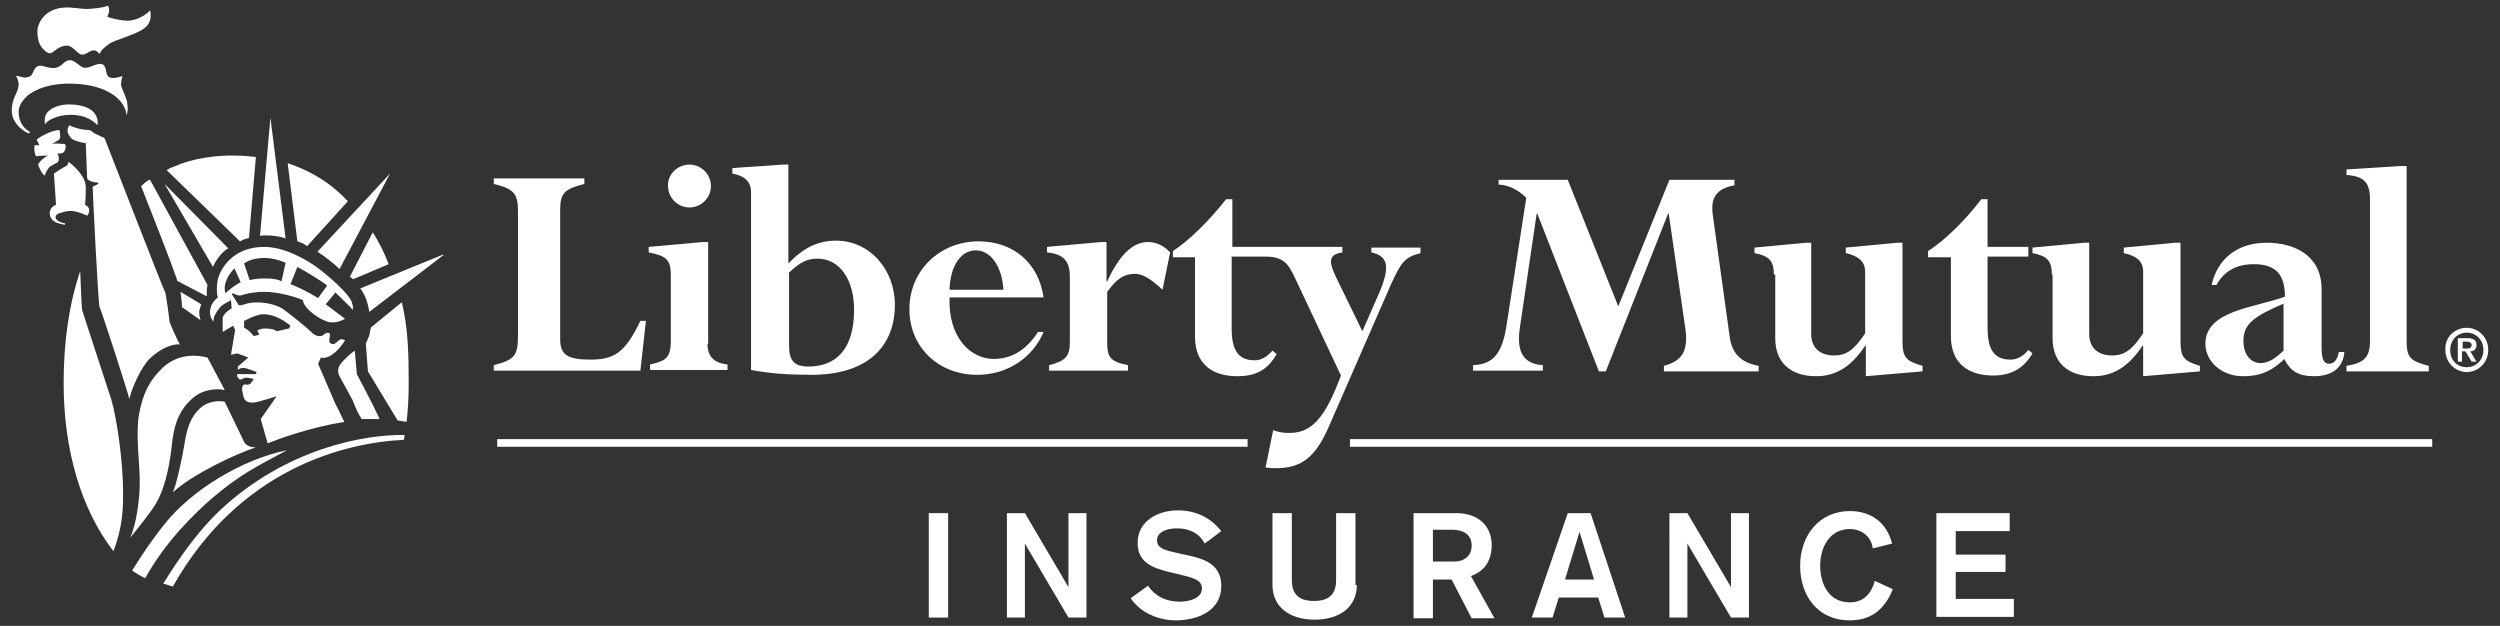 <?xml version="1.0" encoding="utf-8"?>
<!-- Generator: Adobe Illustrator 20.1.0, SVG Export Plug-In . SVG Version: 6.00 Build 0)  -->
<svg version="1.1" id="LM_logo" xmlns="http://www.w3.org/2000/svg" xmlns:xlink="http://www.w3.org/1999/xlink" x="0px" y="0px"
	 viewBox="0 0 361.5 90.5" style="enable-background:new 0 0 361.5 90.5;" xml:space="preserve">
<rect x="0" y="0" width="361.5" height="90.5" fill="#333333" stroke="none"/>
<style type="text/css">
	.st0{fill:#FFFFFF;}
</style>
<g>
	<g>
		<path class="st0" d="M81,49c0,2.3,1,3,4.4,3c3.4,0,5-1,7.2-5.6h0.8l-0.8,7.2H71.4v-0.8c3.2-0.8,3.5-1.5,3.5-4.5V30.5
			c0-2.5-0.6-3.2-3.5-3.9v-0.8h13.1v0.8c-2.8,0.7-3.5,1.3-3.5,3.7V49z"/>
		<path class="st0" d="M102.3,49.7c0,1.8,0.9,2.8,2.9,3v0.8H94v-0.8c2.4-0.5,3-1.1,3-3.4v-9.5c0-2.2-0.6-2.8-3.2-3.3v-0.8l7.8-0.7
			h0.8V49.7z M99.7,23.8c1.7,0,3.1,1.4,3.1,3.1c0,1.7-1.4,3.1-3.1,3.1c-1.7,0-3.1-1.4-3.1-3.1C96.5,25.2,98,23.8,99.7,23.8"/>
		<path class="st0" d="M114,39.5c1.8-1.7,2.8-2.1,4.2-2.1c3.2,0,5.3,3,5.3,7.4c0,5.8-2.7,8.2-6.6,8.2c-2.1,0-2.8-0.9-2.8-3V39.5z
			 M114,23.8h-0.8l-7.3,0.5v0.8c1.7,0.3,2.7,1.1,2.7,2.7v25.7c2.7,0.5,5.4,0.7,8.7,0.7c8.7,0,12.1-4.6,12.1-10.1
			c0-5.2-3.7-9.3-8.5-9.3c-2.6,0-4.7,1-6.9,3.3V23.8z"/>
		<path class="st0" d="M137.3,41.9c0.1-3.4,1.6-5.7,3.8-5.7c2.2,0,3.8,2.4,4,5.7H137.3z M150.9,43c-0.7-4.9-4.3-8.1-9.4-8.1
			c-5.6,0-10,4.2-10,9.8c0,5.5,4.2,9.5,9.8,9.5c4.3,0,8-2.4,9.6-6.2h-0.8c-1.7,2.6-3.8,3.9-6.4,3.9c-3.3,0-6.6-3-6.4-8.9H150.9z"/>
		<path class="st0" d="M168.1,41.9c-1.6-1.5-2.8-2.3-4-2.3c-1.6,0-2.6,0.7-4,2.6v7.3c0,2.1,0.4,2.8,3,3.3v0.8h-11.4v-0.8
			c2.4-0.6,3-1.3,3-3.3V40c0-2.3-1-3.3-3.3-3.5v-0.8l7.8-0.7h0.8v5.7h0.1c1.8-3.9,3.7-5.7,5.9-5.7c1.2,0,2.3,0.5,3.2,1.5L168.1,41.9
			z"/>
		<path class="st0" d="M198.3,35.7v0.8c2.3,0.5,2.8,1.9,1.2,5.7l-2.5,5.7l-3.8-7.8c-1.1-2.3-1.1-3.3,0.9-3.6v-0.8h-10.4h-0.3h-5.2
			v-6.9h-0.9c-2.5,3.2-5.5,6.1-7.7,7.5v0.9h3.2v11.5c0,4.1,2.7,5.7,6.1,5.7c2.7,0,4.4-0.9,5.7-3.2l-0.6-0.5c-0.9,1-1.7,1.4-2.6,1.4
			c-2.5,0-3.3-1.7-3.3-4.6V37.1h4.8c2.6,0,3.4,0.9,4.5,3.4l6.5,13.8c-2.2,5.9-4.1,8.3-7.4,8.3c-0.7,0-1.3,0-2.4-0.4l-1.1,5.4
			c0.7,0.1,1,0.1,1.5,0.1c3.7,0,5.7-1.6,7.6-5.9l9-20.6c1.5-3.3,2-4,4.3-4.6v-0.8H198.3z"/>
		<path class="st0" d="M250.1,48.6c0.3,2.4,1.5,3.8,4.2,4.3v0.8h-13.7v-0.8c3-0.8,3.6-2.5,3-6.1l-2.3-15.9h-0.1l-9,22.8h-1
			l-8.9-22.8h-0.1l-2.4,16.3c-0.5,3.2,0.1,5.4,3.3,5.6v0.8H213v-0.8c3-0.1,4.3-1.8,4.9-6.1l2.8-18.1c-1.1-1.1-2.6-1.9-4-1.9V26h10
			l7.3,18.3l7.4-18.3h9.4v0.8c-2.8,0.5-3.5,2-3.1,4.5L250.1,48.6z"/>
		<path class="st0" d="M256.5,39.7c0-2-0.7-2.7-2.8-3.1v-0.8l7.4-0.7h0.8v13.2c0,2.1,1.4,3.1,3.3,3.1c1.8,0,2.9-0.8,4.5-3.2v-8.9
			c0-1.5-1-2.3-2.8-2.7v-0.8l7.4-0.7h0.8v14.2c0,2.4,0.5,2.9,2.9,3.6v0.8l-8.2,0.7v-4.4h-0.1c-2,3-4.2,4.4-7.1,4.4
			c-3.7,0-5.9-2-5.9-5.5V39.7z"/>
		<path class="st0" d="M282,37.2h-3.2v-0.9c2.2-1.4,5.2-4.2,7.7-7.5h0.9v6.9h5.9v1.4h-5.9v10.3c0,2.9,0.8,4.6,3.3,4.6
			c0.9,0,1.8-0.4,2.6-1.4l0.6,0.5c-1.3,2.2-3.1,3.2-5.7,3.2c-3.4,0-6.1-1.6-6.1-5.7V37.2z"/>
		<path class="st0" d="M296.7,39.7c0-2-0.7-2.7-2.8-3.1v-0.8l7.4-0.7h0.8v13.2c0,2.1,1.4,3.1,3.3,3.1c1.8,0,2.9-0.8,4.5-3.2v-8.9
			c0-1.5-0.9-2.3-2.8-2.7v-0.8l7.4-0.7h0.8v14.2c0,2.4,0.5,2.9,2.8,3.6v0.8l-8.2,0.7v-4.4h-0.1c-2,3-4.2,4.4-7.1,4.4
			c-3.7,0-5.9-2-5.9-5.5V39.7z"/>
		<path class="st0" d="M330.3,50.6c-1.2,1.2-2.3,1.9-3.4,1.9c-1.5,0-2.5-1.3-2.5-3.2c0-2.4,1.4-3.5,5.8-5.4V50.6z M335.7,41.8
			c0-4.9-4-6.7-7.9-6.7c-4.2,0-7.1,2.2-8,6.1h0.7c1.1-2,2.9-3,5.4-3c3.2,0,4.5,1.5,4.5,4.7c-4.4,1.6-11.5,2-11.5,6.8
			c0,2.6,2.4,4.7,5.4,4.7c2.2,0,3.8-0.5,5.6-2.1l0.4-0.4c0.9,1.8,2.1,2.5,4.3,2.5c2.6,0,4.2-1.2,4.4-3.5h-0.8
			c-0.2,1.1-0.7,1.7-1.4,1.7c-0.8,0-1.1-0.7-1.1-2.4V41.8z"/>
		<path class="st0" d="M342.7,28.9c0-2.5-0.8-3.4-3.4-3.6v-0.8l7.9-0.5h0.8v25.3c0,2.4,0.5,2.9,3.2,3.6v0.8h-11.9v-0.8
			c2.6-0.4,3.4-1.3,3.4-3.6V28.9z"/>
		<path class="st0" d="M356.7,47.4c1.6,0,3.1,1.3,3.1,3.2c0,1.9-1.5,3.2-3.1,3.2c-1.6,0-3.1-1.3-3.1-3.2
			C353.5,48.7,355,47.4,356.7,47.4 M356.7,53.1c1.3,0,2.4-1,2.4-2.5c0-1.5-1.1-2.5-2.4-2.5c-1.3,0-2.4,1-2.4,2.5
			C354.3,52.1,355.3,53.1,356.7,53.1 M355.5,48.9h1.3c0.9,0,1.3,0.3,1.3,1c0,0.6-0.4,0.9-0.9,0.9l0.9,1.5h-0.7l-0.9-1.5h-0.5v1.5
			h-0.6V48.9z M356.1,50.4h0.6c0.4,0,0.7-0.1,0.7-0.5c0-0.4-0.4-0.5-0.7-0.5h-0.6V50.4z"/>
		<rect x="71.9" y="63.5" class="st0" width="108.5" height="1.1"/>
		<rect x="195.2" y="63.5" class="st0" width="156.5" height="1.1"/>
		<g>
			<path class="st0" d="M134.3,74.2h2.8v15.1h-2.8V74.2z"/>
			<path class="st0" d="M145.6,74.2h2.6l6.3,10.7h0V74.2h2.6v15.1h-2.6l-6.3-10.7h0v10.7h-2.6V74.2z"/>
			<path class="st0" d="M166,84.7c1.1,1.6,2.7,2.3,4.6,2.3c1.4,0,3.2-0.5,3.2-1.9c0-1.2-1.1-1.5-3.1-2l-1.7-0.4
				c-2.4-0.6-4.5-1.4-4.5-4.2c0-3.2,3-4.7,5.8-4.7c2.6,0,4.7,1,6.3,3l-2.4,1.8c-0.7-1.4-2.1-2.2-4-2.2c-1.6,0-2.9,0.6-2.9,1.7
				c0,1.3,1.4,1.5,3.1,1.9l1.8,0.4c2.2,0.5,4.4,1.4,4.4,4.3c0,3.7-3.5,5-6.6,5c-2.5,0-5.1-1.1-6.5-3.2L166,84.7z"/>
			<path class="st0" d="M196.2,84.6c0,3.1-2.4,5-6.1,5s-6.1-1.9-6.1-5V74.2h2.8v9.7c0,1.8,0.8,3,3.2,3s3.2-1.2,3.2-3v-9.7h2.8V84.6z
				"/>
			<path class="st0" d="M204.3,74.2h6.3c3.2,0,5.1,1.9,5.1,4.6c0,3.4-2.3,4.2-3,4.5l3.4,6.1h-3.3l-2.9-5.6h-2.7v5.6h-2.8V74.2z
				 M207.2,81.2h3.1c1.4,0,2.5-0.8,2.5-2.3c0-1.4-0.9-2.3-2.9-2.3h-2.7V81.2z"/>
			<path class="st0" d="M226.7,74.2h3.3l5,15.1h-3l-0.9-2.9h-5.7l-0.9,2.9h-3L226.7,74.2z M228.4,76.9L228.4,76.9l-2.1,6.9h4.2
				L228.4,76.9z"/>
			<path class="st0" d="M241.4,74.2h2.6l6.3,10.7h0V74.2h2.6v15.1h-2.6l-6.3-10.7h0v10.7h-2.6V74.2z"/>
			<path class="st0" d="M270.8,79.3c-0.2-1.7-1.6-2.8-3.3-2.8c-3,0-4.3,2.7-4.3,5.3c0,2.6,1.2,5.3,4.3,5.3c2,0,3.1-1.3,3.6-3.1
				l2.6,1.2c-1.2,3-3.2,4.5-6.2,4.5c-4.8,0-7.2-3.7-7.2-7.9c0-4.3,2.7-7.9,7.2-7.9c3,0,5.3,1.6,6.1,4.7L270.8,79.3z"/>
			<path class="st0" d="M279.9,74.2h10.7v2.6h-7.8v3.4h7.2v2.5h-7.2v3.9h8.4v2.6h-11.2V74.2z"/>
		</g>
	</g>
	<g>
		<path class="st0" d="M43.8,35.2c0.3,0.2,0.4,0.2,0.6,0.4l5.9-6.5c-1.9-2-3.8-3.4-6.4-4.6c-1-0.4-1.3-0.6-2.3-0.9l1.4,11.3
			C43.1,34.9,43.5,35.1,43.8,35.2z"/>
		<path class="st0" d="M24.1,24.6l10.6,10.3c0,0,0.4-0.2,0.6-0.3c0.3-0.1,0.7-0.2,0.7-0.2l1-11.7c-1.1-0.1-1.7-0.2-2.9-0.2
			c-2.6-0.1-6.3,0.4-8.7,1.5C24.5,24.3,24.1,24.6,24.1,24.6z"/>
		<g>
			<path class="st0" d="M17.8,71.2c0-4.4-0.9-10.7-1.7-13.4c-0.5-1.6-4.1-12.5-4.2-12.9c-0.1-0.3-0.2-3.2-0.3-5.7
				C10,43.9,9.2,49.4,9.2,55.4v0c0,9.6,2.5,18.2,7.2,24.3C17.8,76.1,17.8,73.3,17.8,71.2C17.8,71.3,17.8,71.3,17.8,71.2z"/>
			<path class="st0" d="M30.6,72.1c4.1-3.5,6.6-4.7,10.9-7c-6.4,1.3-13.8,5.7-17.8,10.8c-2.7,3.4-4.5,6.5-4.6,6.6
				c0.6,0.4,1.2,0.8,1.9,1.1C24,78.2,28.1,74.3,30.6,72.1z"/>
			<path class="st0" d="M21.1,26.3c-0.4,0.3-0.5,0.5-0.7,0.6c1.9,4.8,4.4,11.2,5,13c0.1,0.2,0.2,0.5,0.2,0.7l4.2,2.2l0.1,0
				c0,0,0-0.6,0-0.8c0-0.2,0.1-0.8,0.1-0.8l-8.3-15.2C21.5,26,21.4,26.1,21.1,26.3z"/>
			<path class="st0" d="M31.8,73.8c-4.4,4.2-7.4,9.4-8.2,10.6c0.5,0.1,0.9,0.3,1.4,0.4C34.6,67.8,49.8,64,58.4,63.6
				c0.1-0.5,0,0.1,0.1-0.7C52.6,62.8,41.3,64.9,31.8,73.8z"/>
			<path class="st0" d="M50.9,40.2c0.1,0.1,0.1,0.1,0.1,0.2l5.2-2.2c-0.6-1.6-1.4-3.2-2.3-4.6L50.6,40
				C50.7,40.1,50.8,40.2,50.9,40.2z"/>
			<path class="st0" d="M53.4,48.5c-0.2,0.5-0.5,1.2-0.5,1.2l0.3,4l4.3,7.1l1.3,0.2c0.2-1.9,0.3-3.6,0.3-5.6c0-4.3-0.1-8-1-11.7
				l-4.4,3.6C53.6,47.3,53.5,48.1,53.4,48.5z"/>
		</g>
		<g>
			<path class="st0" d="M64.1,36.9l-10.7,8.2c-0.2-1.3-0.6-2.5-1.3-3.4l12-4.9C64,36.8,64.1,36.8,64.1,36.9
				C64.1,36.9,64.1,36.9,64.1,36.9z"/>
			<path class="st0" d="M23.8,26.6C23.8,26.6,23.8,26.5,23.8,26.6C23.8,26.5,23.9,26.5,23.8,26.6l9.2,9.3c-0.9,0.5-1.8,1.7-2.2,2.7
				L23.8,26.6z"/>
			<path class="st0" d="M29.1,44c0,0-0.2,0.5-0.3,1.1c0,0.6,0.2,1.2,0.2,1.2l-2.7-1.9c0-0.6,0-0.8-0.1-1.4c0-0.1-0.1-0.7-0.1-0.8
				L29.1,44z"/>
			<path class="st0" d="M24.8,64.8c-0.4,3.3-1.1,6.1-2.3,8.1c-0.8,1.3-2.9,3.9-3.7,4.9c0.8-1.6,1.5-5.6,1.4-8.6c0-2-0.6-6.4-0.1-9.3
				c0.6-3.1,1.5-4.9,3.5-6.8c1.1-1,3.2-2.2,6.4-1.4l2.5,4.7c-1.3-0.3-3.1,0-4.3,0.9C25.9,59.1,25.1,61.4,24.8,64.8z"/>
			<path class="st0" d="M25,71.2c0.6-1.4,1.4-5.3,1.6-6.6c0.3-1.7,0.6-4.2,2.6-5.8c1-0.8,2.6-0.9,3.3-0.7l2.8,5.8
				c0.3,0.6,1.1,0.8,1.7,0.8C34.3,65.5,27.6,68.7,25,71.2z"/>
			<path class="st0" d="M49.2,52.7c-0.5,0.7-0.3,1.4,0,1.9c0.3,0.5,1.8,3.3,1.8,3.3c0.5,1.3,0.8,1.9,1.3,2.7c0.8,0,1.7,0,2.6,0
				c-1-2.2-3.3-6.5-3.3-6.5l-0.3-3.4C50.7,51.1,49.7,52,49.2,52.7z"/>
			<path class="st0" d="M39.1,17l-1.5,17.1c1-0.2,3.2,0.1,3.7,0.4L39.1,17C39.2,17,39.2,17,39.1,17C39.1,17,39.1,17,39.1,17z"/>
			<path class="st0" d="M15.4,20.7c-0.1-0.2-0.2-0.7-0.4-0.8c-0.3-0.1-0.8-0.4-1.1-0.5c-0.3-0.1-0.8-0.6-1-0.6
				c-1.1,0-2.4-0.4-2.9-0.7c-0.5,0.9-0.1,1.4,0.3,1.9c0.3,0.3,1.3,0.6,2.1,0.7l0.2,5.1c0.2,0.4,1,0.6,1.6,0.6v0.2L13.4,27
				c0,0.6,0.8,17.1,1,17.4c0.2,0.3,4.2,12.6,4.3,13.3c0.3-1.4,1.6-4.5,3-5.9c1.5-1.4,3.2-2.1,4.3-2c-0.2-0.3-1.5-3.1-1.5-3.4
				c0-0.3-0.5-3.8-0.6-4.1C23.7,42.1,15.5,20.9,15.4,20.7z"/>
			<path class="st0" d="M56.4,25.1L45.9,36.4c0.7,0.4,2.5,1.8,3.2,2.5L56.4,25.1C56.5,25.2,56.5,25.1,56.4,25.1
				C56.5,25.1,56.4,25.1,56.4,25.1z"/>
		</g>
		<path class="st0" d="M50.9,43.8c-0.1-0.7-1.8-2.6-4.6-4.8c-2.2-1.7-5.4-3.3-8.1-3.3c-4.5,0-6.3,3.1-6.7,4.7c-0.2,1-0.2,2,0,2.6
			c-0.7,0.6-1,1.1-1.1,1.8c-0.1,0.5,0,1.2,0.5,1.7c-0.1-0.7,0.4-1.4,0.8-1.9c0.4-0.6,1.1-0.8,1.7-1.2l0.1,1.2
			c-0.6,0.3-1.3,1-1.3,1.4l0,2l1.5-0.9l0.3,0.6l-0.6,3.6l0.9-0.2l1.6,0.6l-1.5,1.3v0.5c0,0,0.2-0.3,0.8-0.3c0.5,0,1.9,0.6,1.9,0.6
			l-0.1,0.3h-0.6c-0.6,0-2.1,0-2.1,0c-0.1,0.4,0.2,0.6,0.4,0.8c0.4-0.1,0.7-0.3,0.9-0.3c0.2,0,0.7,0.1,1.1,0.2l-0.5,0.7
			c0,0-0.3,0.2-0.7,0.1c-0.3-0.1-0.5,0.3-0.5,0.6c0,0.3,0.2,1.1,0.2,1.1c0.2,1.1,1.4,0.9,1.6,0.9c0.7-0.1,3.2-0.9,3.2-0.9l-2.3,3.3
			l1,3.5c1.5-0.6,6.1-2.3,11.1-3.1c-0.5-0.9-0.6-1.3-1.3-2.6L46,52.6l0.4-0.9c0.6,0.2,1.4-0.2,2-0.7c0.6-0.5,1.2-1.3,1.5-1.8
			c-0.4-0.2-0.7-0.2-1,0.1c-0.3,0.2-0.5,0.6-1,0.4c-0.5-0.2-0.2-0.7-0.2-1.2c0.1-0.5-0.5-0.5-0.9-0.1c-0.4,0.4-1.3,0.2-1.8-0.4
			c-0.6-0.6-3.3-2.8-4.2-3.4c-1.4-0.8-3.3-1-4.6-0.8c-0.8,0.1-1.4,0.5-1.7,0.3l-1-1.6l0.2-0.1c0.4,0.2,0.7,0.4,1.2,0.3
			c0.5-0.2,1.9-0.5,3.3-0.5c2,0,4.5,0.7,5.6,1.2c0.1,1.3,2.7,3,3.9,3.2c1,0.1,1.6-0.2,2.2-0.5L47.1,44l1.4-1.7c0,0,2.2,2.1,2.5,2.5
			C51.1,44.5,51,44.1,50.9,43.8z M35.3,46.4c0,0,1.1-0.6,2.2-0.9c1.6-0.3,3.3,0.6,4.5,1.6l-0.2,0.4L40,47.9c-0.3-0.3-1-0.4-1.7-0.4
			c-0.6,0-1.1,0.3-1.1,0.3l0.3,0.6l-0.8,0.2c-0.4-0.5-0.9-1-1.4-1.2V46.4z M32.6,42.4c-0.5-1.5,0.8-3.1,1.3-3.6l0.9,2
			C34.2,41.1,33.1,41.9,32.6,42.4z M40.7,40.7c-0.8-0.6-3.5-0.5-4.6-0.2l-0.8-2.4c0.6-0.5,1.8-0.8,2.9-0.8c1.1,0,2.2,0.3,3.1,0.7
			L40.7,40.7z M46,43.1c-1.1-0.7-3.3-1.8-4-2l1-2.5c0.8,0.4,3.8,2.2,4.3,2.7L46,43.1z"/>
		<path class="st0" d="M10.2,16.6c2.3,0,3.4,1,3.9,1.5c0.1-0.8-0.1-1.5-0.8-2.1c-0.6-0.5-1.7-0.9-3.3-0.9c-1.1,0-2.2,0.3-2.9,0.9
			c-0.6,0.5-0.7,1.1-0.6,2C6.8,17.4,8.3,16.6,10.2,16.6z"/>
		<path class="st0" d="M5.4,4.5c0,0.9,0.2,1.8,0.6,2.3c0.2,0.3,0.8,0.9,1.2,0.9c0.6,0,1.1-1.1,2.5-1.1c0.9,0,1.5,1.3,2.2,1.3
			c0.6,0,0.9-0.5,1.5-0.6c0.5-0.1,0.7,0.2,1,0.5c0.2-0.5,0.5-0.8,1.3-1.4c0.9-0.7,4-1.3,5.4-2.5c0.7-0.6,0.8-1.7,0.6-2.4
			C21.1,2.2,19.7,3,18.4,3c-0.7,0-2.3-0.3-2.9-0.6c0.3-0.5,0.4-1.1,0.1-1.6c-0.4,0.3-2.4,0.5-3.1,0.5c-0.7,0-2.2-0.3-3.3-0.2
			C6.7,1.3,5.5,3,5.4,4.5z"/>
		<path class="st0" d="M7,22.5c-0.4,0.1-1.2,0.7-1.5,1.3c0.1,0.4,0.6,1.4,1,1.6C6.5,25,7,24.3,7.2,24.1c0.3-0.2,0.7-0.4,0.9-0.5
			c0.3-0.1,0.4-0.3,0.4-0.6c0-0.3,0-0.4-0.2-0.8c0.3,0,0.8,0,0.9-0.2c0.2-0.2,0.3-0.5,0.3-0.8c0-0.3-0.1-0.4-0.4-0.4
			c-0.3,0-1.2-0.1-1.6,0c0,0,0.7-0.4,0.9-0.5c0.2-0.1,0.3-0.3,0.3-0.5c0-0.2,0-0.6-0.1-1c-1,0-2.8,0.9-3.3,1.4L5.7,21L5,21
			c-0.1,0.5,0,1.2,0.2,1.6C5.8,22.5,6.5,22.5,7,22.5z"/>
		<path class="st0" d="M12.9,30.4c0-0.4-0.3-0.6-0.6-0.8c0.1-0.9,0.1-1.7,0.1-2.5c0-0.7-0.3-1.4-0.7-1.9c-0.4-0.6-1.3-1.5-1.8-1.8
			c0,0.3-0.2,0.6-0.5,0.7c-0.3,0.1-1.6,1-1.6,1l0.3,4.5c0,0,0,0,0,0c0,0,0,0,0,0c-0.5,0.2-1,0.7-0.9,1.4c0.1,0.7,0.6,1.2,1.7,1.4
			c0.1,0,0.3,0.1,0.5,0.1l0-0.2c-0.1,0-0.3-0.1-0.4-0.1c-1.1-0.3-1.2-1-0.6-1.3c0.6-0.2,1.2-0.4,1.8-0.4c0.9,0,2,0.5,2.4,0.7
			C12.8,30.9,12.9,30.8,12.9,30.4z"/>
		<path class="st0" d="M18.4,14.9c0-0.5-0.8-2.1-0.9-2.6c0-0.5,0.1-0.8,0.2-1.3c-0.3,0.1-1.5,0.5-2,0.1c-0.5-0.4-0.2-1.5-0.9-1.8
			c-0.7-0.3-1.8,0.6-2.6,0.5c-0.7-0.1-1.3-1.1-2.1-1.1c-0.8,0-1.1,0.9-2,1.1C7.4,10,6.3,9.5,5.8,9.5c-0.5,0-0.8,0.4-1,0.9
			c-0.2,0.5-0.4,0.7-1,0.8c-0.5,0.1-1.2-0.3-1.5-0.2c0.2,0.2,0.3,0.6,0.4,1.1c0,1.4-1,1.9-1,3.9c0,2.2,2.4,3.3,2.4,3.3l0.3-0.2
			c-0.7-0.3-1.7-1.3-1.7-2.8c0-0.1,0-0.2,0-0.3c0.1-0.8,0.5-1.4,1.1-2c0,0,0,0,0,0c1.3-1.2,3.7-2,6.6-1.9c5.4,0.1,7.8,2.6,7.9,4.6
			C18.5,16.2,18.5,15.6,18.4,14.9z"/>
	</g>
</g>
</svg>
